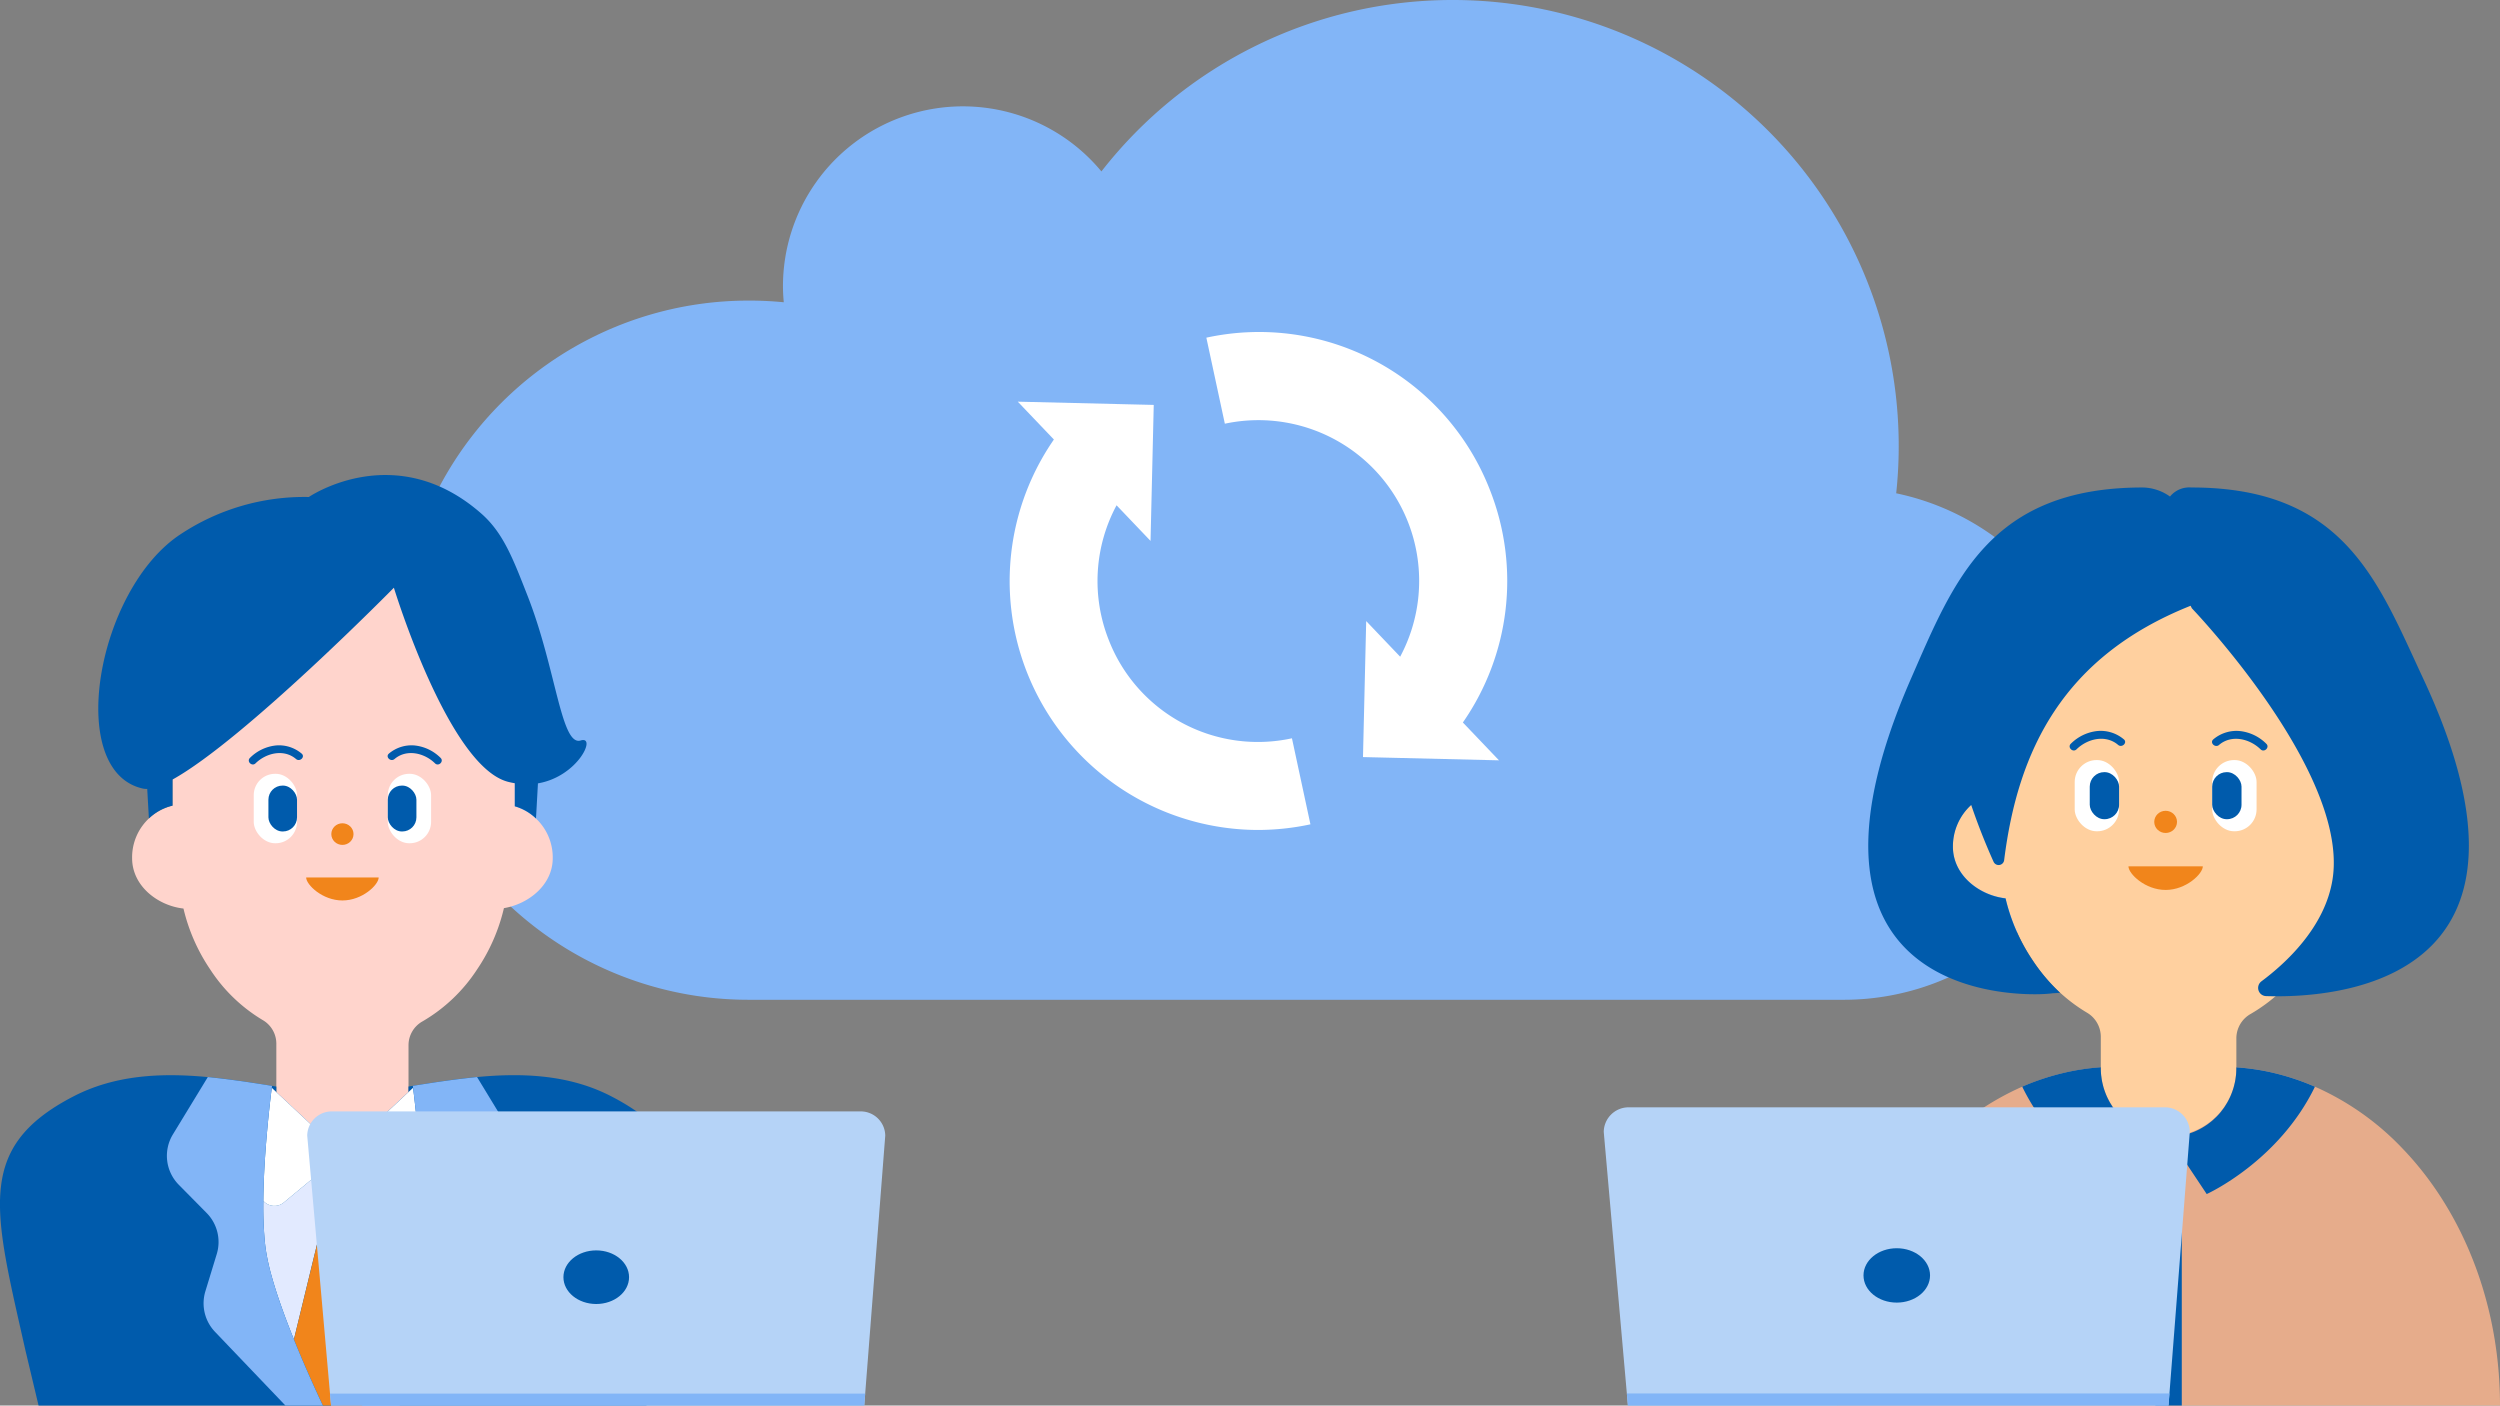 <svg xmlns="http://www.w3.org/2000/svg" width="450" height="253" viewBox="0 0 450 253"><rect x="0" y="0" width="450" height="253" fill="#808080" stroke="none"/><defs><style>.cls-1{fill:#82b5f7;}.cls-2{fill:#fff;}.cls-3{fill:#ffd4cc;}.cls-4{fill:#f1851b;}.cls-5{fill:#005bac;}.cls-6{fill:#acd3fa;}.cls-7{fill:#dfe9ff;}.cls-8{fill:#e2eaff;}.cls-9{fill:#005bb1;}.cls-10{fill:#ef831b;}.cls-11{fill:#72b5fc;}.cls-12{fill:#744000;}.cls-13{fill:#b5d3f7;}.cls-14{fill:#ffd09f;}.cls-15{fill:#e6ac8b;}.cls-16{fill:none;}.cls-17{fill:#ffd1c9;}</style></defs><g id="レイヤー_1" data-name="レイヤー 1"><path class="cls-1" d="M331.891,179.959a46.07,46.07,0,0,0,9.425-91.166A80.277,80.277,0,0,0,261.494,0a80.126,80.126,0,0,0-63.24,30.857,32.389,32.389,0,0,0-57.32,20.68c0,.969.06,1.923.145,2.87-2.011-.193-4.05-.3-6.111-.3a62.927,62.927,0,1,0,0,125.853Z"/><path class="cls-2" d="M199.553,115.138a28.832,28.832,0,0,1,1.428-24.186l6.115,6.413.577-24.481L183.2,72.3l6.5,6.813a44.79,44.79,0,0,0,36.663,70.281,45.256,45.256,0,0,0,9.515-1.015l-3.328-15.486A28.8,28.8,0,0,1,199.553,115.138Z"/><path class="cls-2" d="M268.208,88.246a44.577,44.577,0,0,0-51.064-27.464l3.328,15.485a28.934,28.934,0,0,1,31.558,41.939l-6.115-6.412-.577,24.48,24.478.586-6.5-6.813A44.622,44.622,0,0,0,268.208,88.246Z"/><path class="cls-3" d="M99.492,154.48a9.608,9.608,0,0,0-6.83-9.35V126.17a34.273,34.273,0,0,0-.421-5.331A33.219,33.219,0,0,0,86.9,107.278a29.9,29.9,0,0,0-50.085,0,33.219,33.219,0,0,0-5.345,13.561,34.4,34.4,0,0,0-.421,5.331v18.842a9.581,9.581,0,0,0-7.267,9.468c0,5,4.626,8.541,9.241,9.058a33.127,33.127,0,0,0,4.822,10.975,29.083,29.083,0,0,0,9.42,9.086,4.915,4.915,0,0,1,2.476,4.231v18.312a5.148,5.148,0,0,0,5.28,5.006H68.253a5.148,5.148,0,0,0,5.28-5.006V188.105a4.91,4.91,0,0,1,2.527-4.261,29.281,29.281,0,0,0,9.806-9.331,33.115,33.115,0,0,0,4.84-11.049C95.1,162.736,99.492,159.312,99.492,154.48Z"/><ellipse class="cls-4" cx="61.635" cy="150.136" rx="1.998" ry="1.947"/><path class="cls-4" d="M68.163,157.943c0,1.3-2.923,4.141-6.528,4.141s-6.528-2.845-6.528-4.141Z"/><path class="cls-5" d="M54.294,135.645a6.3,6.3,0,0,0-4.719-1.452,7.747,7.747,0,0,0-4.585,2.228c-.646.634.36,1.615,1.006.98,1.9-1.861,5.092-2.648,7.291-.776.687.585,1.7-.392,1.007-.98Z"/><rect class="cls-2" x="45.673" y="139.285" width="7.793" height="12.501" rx="3.846"/><rect class="cls-5" x="48.315" y="141.404" width="5.15" height="8.262" rx="2.542"/><path class="cls-5" d="M71.012,136.625c2.2-1.872,5.4-1.085,7.291.776.646.635,1.653-.346,1.007-.98a7.747,7.747,0,0,0-4.585-2.228,6.3,6.3,0,0,0-4.719,1.452c-.691.588.319,1.566,1.006.98Z"/><rect class="cls-2" x="69.805" y="139.285" width="7.793" height="12.501" rx="3.846" transform="translate(147.402 291.07) rotate(180)"/><rect class="cls-5" x="69.805" y="141.404" width="5.15" height="8.262" rx="2.542" transform="translate(144.76 291.07) rotate(-180)"/><path class="cls-5" d="M110.088,197.368c-7.548-3.917-15.86-4.283-24.219-3.5-3.552.332-7.109.872-10.624,1.436-.312.05-.627.1-.938.15l-.774.124v.988l-9.7,9.068-.494.405a2.72,2.72,0,0,1-3.41,0l-.494-.4h0l-9.7-9.067h0v-.989l-.774-.124c-3.818-.618-7.695-1.224-11.562-1.586-8.36-.782-16.671-.416-24.219,3.5-17.768,9.222-14.239,20.589-8.59,45.741L6.941,253H116.329l2.349-9.891C124.327,217.957,127.855,206.59,110.088,197.368Z"/><path class="cls-6" d="M47.4,216.15h0a68.331,68.331,0,0,0,.246,7.066A68.331,68.331,0,0,1,47.4,216.15Z"/><path class="cls-6" d="M52.905,241.1h0c-.747-1.851-1.476-3.742-2.14-5.6C51.429,237.362,52.158,239.253,52.905,241.1Z"/><path class="cls-6" d="M47.643,223.216c.057.593.124,1.165.2,1.712a39.7,39.7,0,0,0,1.1,4.943,39.7,39.7,0,0,1-1.1-4.943C47.767,224.381,47.7,223.809,47.643,223.216Z"/><path class="cls-6" d="M50.765,235.5c-.691-1.937-1.314-3.841-1.817-5.63C49.451,231.66,50.074,233.564,50.765,235.5Z"/><polygon class="cls-7" points="58.12 253 65.15 253 65.15 253 65.15 253 58.12 253"/><path class="cls-7" d="M58.676,217.338a3.993,3.993,0,0,0,.823.631l0,0,0,0A3.993,3.993,0,0,1,58.676,217.338Z"/><path class="cls-8" d="M72.2,216.456,61.635,207.69l-10.566,8.769a2.647,2.647,0,0,1-3.672-.309,68.331,68.331,0,0,0,.246,7.066c.057.593.124,1.165.2,1.712a39.7,39.7,0,0,0,1.1,4.943c.5,1.789,1.126,3.693,1.817,5.63.664,1.861,1.393,3.752,2.14,5.6l5.771-23.766a3.739,3.739,0,0,1-1.115-2.647v-1.586A3.814,3.814,0,0,1,59.7,209.72a4.216,4.216,0,0,1,3.718-.036l.112.054a3.818,3.818,0,0,1,2.21,3.421v1.476a3.734,3.734,0,0,1-1.123,2.65,4.279,4.279,0,0,1-.417.364,4.279,4.279,0,0,0,.417-.364l5.842,23.587c1.232-3.064,2.407-6.229,3.324-9.176.384-1.238.723-2.437,1-3.572s.5-2.21.64-3.2c.079-.547.147-1.119.2-1.712.115-1.186.187-2.456.224-3.78.03-1.065.033-2.17.022-3.288A2.651,2.651,0,0,1,72.2,216.456Z"/><path class="cls-7" d="M60.932,218.472a4.186,4.186,0,0,1-.811-.216A4.186,4.186,0,0,0,60.932,218.472Z"/><path class="cls-7" d="M62.087,218.5a4.521,4.521,0,0,1-.533.028A4.521,4.521,0,0,0,62.087,218.5Z"/><path class="cls-7" d="M63.617,218.015a4.19,4.19,0,0,1-1.53.487A4.19,4.19,0,0,0,63.617,218.015Z"/><path class="cls-9" d="M58.12,253h0c-.792-1.686-1.758-3.79-2.781-6.121C56.362,249.21,57.328,251.314,58.12,253Z"/><path class="cls-9" d="M54.564,245.091c-.552-1.288-1.11-2.627-1.659-3.987h0C53.454,242.464,54.012,243.8,54.564,245.091Z"/><path class="cls-4" d="M67.931,246.879q.383-.874.775-1.788c.521-1.216,1.049-2.478,1.568-3.76.062-.152.121-.306.183-.459l-5.842-23.587a4.279,4.279,0,0,1-.417.364,4.006,4.006,0,0,1-.474.307l-.107.059a4.19,4.19,0,0,1-1.53.487,4.521,4.521,0,0,1-.533.028,4.334,4.334,0,0,1-.622-.058,4.186,4.186,0,0,1-.811-.216,4.138,4.138,0,0,1-.617-.284l0,0a3.993,3.993,0,0,1-.823-.631L52.905,241.1c.549,1.36,1.107,2.7,1.659,3.987q.392.912.775,1.788c1.023,2.331,1.989,4.435,2.781,6.121h7.03C65.942,251.314,66.908,249.21,67.931,246.879Z"/><path class="cls-10" d="M65.738,214.635v-1.476a3.818,3.818,0,0,0-2.21-3.421l-.112-.054a4.216,4.216,0,0,0-3.718.036,3.814,3.814,0,0,0-2.137,3.385v1.586a3.739,3.739,0,0,0,1.115,2.647,3.993,3.993,0,0,0,.823.631l0,0a4.138,4.138,0,0,0,.617.284,4.186,4.186,0,0,0,.811.216,4.334,4.334,0,0,0,.622.058,4.521,4.521,0,0,0,.533-.028,4.19,4.19,0,0,0,1.53-.487l.107-.059a4.006,4.006,0,0,0,.474-.307,4.279,4.279,0,0,0,.417-.364A3.734,3.734,0,0,0,65.738,214.635Z"/><path class="cls-9" d="M61.554,218.53a4.334,4.334,0,0,1-.622-.058A4.334,4.334,0,0,0,61.554,218.53Z"/><path class="cls-9" d="M60.121,218.256a4.138,4.138,0,0,1-.617-.284A4.138,4.138,0,0,0,60.121,218.256Z"/><polygon class="cls-2" points="84.751 193.988 84.749 193.988 84.751 193.988 84.751 193.988"/><polygon class="cls-2" points="38.518 193.988 38.518 193.988 38.522 193.988 38.518 193.988"/><path class="cls-2" d="M48.92,195.8h0c-.262,2.106-.638,5.37-.952,9.113C48.282,201.172,48.658,197.908,48.92,195.8Z"/><path class="cls-2" d="M47.666,208.994c-.148,2.366-.247,4.8-.269,7.156h0C47.419,213.793,47.518,211.36,47.666,208.994Z"/><path class="cls-2" d="M63.834,205.633l-.494.405a2.72,2.72,0,0,1-3.41,0l-.494-.4h0l-9.7-9.067-.817-.764c-.262,2.106-.638,5.37-.952,9.113-.111,1.314-.214,2.684-.3,4.079-.148,2.366-.247,4.8-.269,7.156a2.647,2.647,0,0,0,3.672.309l10.566-8.769L72.2,216.456a2.651,2.651,0,0,0,3.676-.308c0-.272,0-.54-.006-.813-.024-1.4-.075-2.821-.145-4.233-.3-6.141-.972-12.084-1.372-15.3l-.817.763-9.7,9.068h0"/><polygon class="cls-11" points="51.381 253 58.12 253 58.12 253 55.962 253 51.381 253"/><path class="cls-11" d="M74.307,195.453h0c.312-.051.626-.1.938-.15-.312.05-.627.1-.938.15Z"/><path class="cls-11" d="M75.851,219.436c-.037,1.324-.109,2.594-.224,3.78C75.742,222.03,75.814,220.76,75.851,219.436Z"/><path class="cls-11" d="M74.783,228.124c-.279,1.135-.618,2.334-1,3.572C74.165,230.458,74.5,229.259,74.783,228.124Z"/><path class="cls-11" d="M74.35,195.8l-.043-.349h0c.013.1.029.237.043.349Z"/><path class="cls-11" d="M74.783,228.124c.279-1.136.5-2.21.64-3.2.079-.547.147-1.119.2-1.712-.057.593-.125,1.165-.2,1.712C75.28,225.914,75.062,226.988,74.783,228.124Z"/><path class="cls-11" d="M65.15,253h0c.792-1.686,1.758-3.79,2.781-6.121C66.908,249.21,65.942,251.314,65.15,253Z"/><path class="cls-11" d="M70.274,241.331c-.519,1.282-1.047,2.544-1.568,3.76C69.227,243.875,69.755,242.613,70.274,241.331Z"/><path class="cls-1" d="M55.339,246.879q-.382-.874-.775-1.788c-.552-1.288-1.11-2.627-1.659-3.987-.747-1.851-1.476-3.742-2.14-5.6-.691-1.937-1.314-3.841-1.817-5.63a39.7,39.7,0,0,1-1.1-4.943c-.079-.547-.147-1.119-.2-1.712a68.331,68.331,0,0,1-.246-7.066c.022-2.357.121-4.79.269-7.156.088-1.4.191-2.765.3-4.079.314-3.743.69-7.007.952-9.113.014-.112.03-.244.043-.349l-.5-.08h0l-.059-.01q-1.134-.182-2.272-.359c-.347-.053-.7-.1-1.042-.156-.486-.073-.971-.147-1.458-.217-.505-.072-1.012-.138-1.518-.206-.343-.046-.686-.095-1.03-.138q-1.28-.162-2.56-.3h0c-.372-.039-.745-.086-1.118-.121L31.129,204.18a7.421,7.421,0,0,0,1.108,9.136l4.908,4.969a7.438,7.438,0,0,1,1.875,7.428l-2.056,6.73a7.431,7.431,0,0,0,1.784,7.334L51.381,253H58.12C57.328,251.314,56.362,249.21,55.339,246.879Z"/><path class="cls-1" d="M91.032,213.316a7.42,7.42,0,0,0,1.109-9.136l-6.272-10.313c-.372.035-.745.082-1.118.121h0c-1.538.162-3.076.359-4.61.574-.081.012-.162.022-.243.033-1.526.216-3.047.452-4.56.694l-.091.014c-.312.05-.626.1-.938.15l.043.349c.4,3.215,1.067,9.159,1.372,15.3.07,1.412.121,2.833.145,4.233,0,.273,0,.541.006.813.011,1.118.008,2.223-.022,3.288-.037,1.324-.109,2.594-.224,3.78-.057.593-.125,1.165-.2,1.712-.143.986-.361,2.06-.64,3.2s-.618,2.334-1,3.572c-.917,2.947-2.092,6.112-3.324,9.176-.062.153-.121.307-.183.459-.519,1.282-1.047,2.544-1.568,3.76q-.392.912-.775,1.788c-1.023,2.331-1.989,4.435-2.781,6.121h6.739l12.633-13.223a7.435,7.435,0,0,0,1.784-7.334l-2.057-6.73a7.441,7.441,0,0,1,1.876-7.428Z"/><path class="cls-12" d="M75.722,211.1c.07,1.412.121,2.833.145,4.233C75.843,213.935,75.792,212.514,75.722,211.1Z"/><path class="cls-5" d="M104.527,133.285c-3.537,1.1-4.4-12.852-9.548-25.995-2.614-6.67-4.367-11.355-8.354-14.854C71.109,78.82,55.589,89.461,55.589,89.461A40.323,40.323,0,0,0,32.52,96.15c-15.117,9.9-20.861,42.732-6.763,45.8A2.832,2.832,0,0,0,26.5,142l.3,5.327a9.019,9.019,0,0,1,4.253-2.309v-4.7C43.953,133.176,70.9,105.789,70.9,105.789s9.755,32.061,20.5,34.924c.43.114.85.2,1.264.269v4.153a9.061,9.061,0,0,1,3.816,2.194l.351-6.324C104.023,139.786,107.466,132.37,104.527,133.285Z"/><path class="cls-13" d="M155.567,253H59.591L55.3,204.411a4.418,4.418,0,0,1,4.473-4.359h95.1a4.418,4.418,0,0,1,4.473,4.359Z"/><ellipse class="cls-5" cx="107.324" cy="229.895" rx="5.907" ry="4.826"/><polygon class="cls-1" points="155.567 253 59.591 253 59.401 250.853 155.734 250.853 155.567 253"/><path class="cls-14" d="M429.161,152.392a9.851,9.851,0,0,0-7-9.587V123.364a35.257,35.257,0,0,0-.432-5.467,34.069,34.069,0,0,0-5.481-13.906,30.662,30.662,0,0,0-51.357,0,34.041,34.041,0,0,0-5.481,13.906,35.134,35.134,0,0,0-.432,5.467v19.32a9.824,9.824,0,0,0-7.452,9.708c0,5.126,4.743,8.758,9.475,9.289a33.975,33.975,0,0,0,4.946,11.254,29.826,29.826,0,0,0,9.659,9.317,5.037,5.037,0,0,1,2.539,4.339v18.777a5.279,5.279,0,0,0,5.414,5.133h13.572a5.279,5.279,0,0,0,5.414-5.133v-18.5a5.035,5.035,0,0,1,2.591-4.369,30.018,30.018,0,0,0,10.056-9.568,33.955,33.955,0,0,0,4.963-11.329C424.657,160.858,429.161,157.347,429.161,152.392Z"/><ellipse class="cls-4" cx="389.814" cy="147.939" rx="2.049" ry="1.997"/><path class="cls-4" d="M396.508,155.944c0,1.329-3,4.246-6.694,4.246s-6.694-2.917-6.694-4.246Z"/><path class="cls-5" d="M382.286,133.079a6.452,6.452,0,0,0-4.838-1.488,7.94,7.94,0,0,0-4.7,2.284c-.662.65.369,1.656,1.032,1,1.944-1.909,5.221-2.715,7.476-.795.7.6,1.741-.4,1.032-1.006Z"/><rect class="cls-2" x="373.446" y="136.811" width="7.991" height="12.819" rx="3.944"/><rect class="cls-5" x="376.155" y="138.984" width="5.281" height="8.472" rx="2.607"/><path class="cls-5" d="M399.43,134.085c2.255-1.92,5.532-1.114,7.476.795.662.651,1.694-.355,1.032-1a7.937,7.937,0,0,0-4.7-2.284,6.454,6.454,0,0,0-4.839,1.488c-.709.6.327,1.606,1.032,1.006Z"/><rect class="cls-2" x="398.191" y="136.811" width="7.991" height="12.819" rx="3.944" transform="matrix(-1, 0, 0, -1, 804.374, 286.441)"/><rect class="cls-5" x="398.191" y="138.984" width="5.281" height="8.472" rx="2.607" transform="translate(801.664 286.441) rotate(-180)"/><path class="cls-5" d="M436.141,122.062c-8.089-17.3-14.087-34.342-41.711-34.314a4.475,4.475,0,0,0-3.829,1.63,8.71,8.71,0,0,0-4.87-1.63c-27.624-.028-34.058,16.832-41.711,34.314-26.144,59.729,22.131,57.3,25.423,56.727,0,0,.5-.012,1.364-.091a33.549,33.549,0,0,1-4.863-5.732A33.954,33.954,0,0,1,361,161.712c-4.732-.531-9.475-4.163-9.475-9.289a10.123,10.123,0,0,1,3.291-7.531c1.439,4.239,2.952,7.841,4.034,10.243a1,1,0,0,0,1.894-.283c2.47-19.784,10.58-36.649,33.566-45.814.142.288.228.456.228.456s4.24,4.424,9.263,10.952c7.98,10.372,17.941,26.07,16.049,37.889-1.375,8.594-8.419,15.049-12.776,18.293a1.478,1.478,0,0,0,.854,2.673c.532.017,1.106.027,1.709.029C424.736,179.388,460.471,174.082,436.141,122.062Z"/><path class="cls-15" d="M432.484,206.765a49.022,49.022,0,0,0-15.887-11.2l-.006,0a44.1,44.1,0,0,0-8.01-2.591,40.649,40.649,0,0,0-5.968-.848l-.071,0v.157a12.2,12.2,0,1,1-24.4,0v-.159l-.071,0a41.316,41.316,0,0,0-6.913,1.079,44.561,44.561,0,0,0-7.065,2.362l-.006,0a49.033,49.033,0,0,0-15.887,11.2h0C337.485,217.93,330.684,234.482,330.684,253H450C450,234.482,443.2,217.93,432.484,206.765Z"/><path class="cls-16" d="M383.34,202.376c-.145-.1-.286-.213-.427-.323C383.054,202.163,383.194,202.272,383.34,202.376Z"/><path class="cls-16" d="M395.893,203.26c-.15.077-.3.15-.456.222C395.591,203.41,395.743,203.337,395.893,203.26Z"/><path class="cls-16" d="M401.488,197.283c-.088.2-.183.4-.281.591C401.305,197.68,401.4,197.484,401.488,197.283Z"/><path class="cls-16" d="M400.986,198.3c-.108.194-.224.381-.341.568C400.762,198.682,400.878,198.5,400.986,198.3Z"/><path class="cls-16" d="M382.471,201.7c-.148-.127-.288-.262-.43-.4C382.183,201.439,382.323,201.574,382.471,201.7Z"/><path class="cls-16" d="M381.666,200.95c-.248-.254-.487-.517-.712-.792Q381.291,200.569,381.666,200.95Z"/><path class="cls-16" d="M398.646,201.3c-.143.135-.284.272-.434.4C398.362,201.574,398.5,201.437,398.646,201.3Z"/><path class="cls-16" d="M385.246,203.481c-.153-.071-.305-.143-.454-.221C384.941,203.338,385.093,203.41,385.246,203.481Z"/><path class="cls-16" d="M394.878,203.73c-.153.062-.31.116-.466.172C394.568,203.846,394.725,203.792,394.878,203.73Z"/><polygon class="cls-16" points="392.718 204.383 392.718 204.383 392.718 204.383 392.718 204.383"/><path class="cls-16" d="M393.819,204.105c-.154.046-.313.082-.47.122C393.506,204.187,393.665,204.151,393.819,204.105Z"/><path class="cls-16" d="M387.331,204.226c-.155-.04-.312-.075-.465-.121C387.019,204.151,387.176,204.186,387.331,204.226Z"/><path class="cls-16" d="M386.271,203.9c-.155-.056-.312-.11-.465-.172C385.959,203.792,386.115,203.846,386.271,203.9Z"/><path class="cls-16" d="M400.4,199.26c-.138.2-.287.4-.436.59C400.112,199.656,400.261,199.462,400.4,199.26Z"/><path class="cls-16" d="M401.9,196.209c-.071.212-.146.421-.227.627C401.754,196.63,401.829,196.421,401.9,196.209Z"/><path class="cls-16" d="M384.267,202.971c-.149-.087-.3-.177-.44-.27C383.972,202.794,384.118,202.884,384.267,202.971Z"/><path class="cls-16" d="M402.542,192.278c0,.4-.022.8-.059,1.192C402.52,193.077,402.542,192.68,402.542,192.278Z"/><path class="cls-16" d="M378.369,194.629c-.048-.253-.083-.511-.116-.77C378.286,194.118,378.321,194.376,378.369,194.629Z"/><path class="cls-16" d="M378.641,195.754c-.065-.223-.12-.45-.172-.678C378.521,195.3,378.576,195.531,378.641,195.754Z"/><path class="cls-16" d="M378.2,193.469c-.037-.392-.059-.789-.059-1.191C378.142,192.68,378.164,193.077,378.2,193.469Z"/><path class="cls-16" d="M399.731,200.157q-.339.412-.713.794Q399.392,200.569,399.731,200.157Z"/><path class="cls-16" d="M402.432,193.855c-.033.261-.068.52-.117.775C402.364,194.375,402.4,194.116,402.432,193.855Z"/><path class="cls-16" d="M380.037,198.865c-.116-.186-.232-.371-.338-.563C379.805,198.494,379.921,198.679,380.037,198.865Z"/><path class="cls-16" d="M379.477,197.873c-.1-.194-.192-.389-.28-.589C379.285,197.484,379.379,197.679,379.477,197.873Z"/><path class="cls-16" d="M396.859,202.7c-.146.093-.293.185-.443.272C396.566,202.885,396.713,202.793,396.859,202.7Z"/><path class="cls-16" d="M402.216,195.074c-.052.229-.108.456-.173.68C402.108,195.53,402.164,195.3,402.216,195.074Z"/><path class="cls-16" d="M397.773,202.051c-.142.111-.283.221-.43.326C397.49,202.272,397.631,202.162,397.773,202.051Z"/><path class="cls-16" d="M379.012,196.836c-.082-.206-.157-.415-.227-.627C378.855,196.421,378.93,196.629,379.012,196.836Z"/><path class="cls-16" d="M380.715,199.841c-.147-.191-.293-.381-.428-.58C380.422,199.46,380.568,199.65,380.715,199.841Z"/><path class="cls-5" d="M416.6,195.567l-.006,0a44.182,44.182,0,0,0-8.01-2.592,40.919,40.919,0,0,0-5.968-.848l-.071,0v.157c0,.4-.022.8-.059,1.192-.012.13-.035.257-.051.385-.033.261-.068.52-.117.775-.029.15-.065.3-.1.444-.052.229-.108.456-.173.68-.044.153-.093.3-.143.455-.071.212-.146.421-.227.627-.06.151-.12.3-.185.447-.088.2-.183.4-.281.591-.073.144-.144.287-.221.427-.108.194-.224.381-.341.568-.082.131-.16.264-.246.391-.138.2-.287.4-.436.59-.079.1-.151.208-.232.307q-.339.412-.713.794c-.119.122-.247.234-.372.351-.143.135-.284.272-.434.4s-.291.235-.439.35-.283.221-.43.326-.32.218-.484.323c-.146.093-.293.185-.443.272q-.258.15-.523.288c-.15.077-.3.15-.456.222-.184.086-.369.171-.559.248-.153.062-.31.116-.466.172-.2.071-.392.143-.593.2-.154.046-.313.082-.47.122-.209.054-.417.113-.631.156h0a12.164,12.164,0,0,1-2.376.238,12.019,12.019,0,0,1-3.011-.4c-.155-.04-.312-.075-.465-.121-.2-.06-.4-.133-.595-.2-.156-.056-.312-.11-.465-.172-.19-.077-.375-.162-.56-.249-.153-.071-.305-.143-.454-.221q-.267-.138-.525-.289c-.149-.087-.3-.177-.44-.27-.165-.106-.328-.212-.487-.325s-.286-.213-.427-.323-.3-.23-.442-.352-.288-.262-.43-.4c-.125-.118-.255-.231-.375-.355q-.374-.381-.712-.792c-.084-.1-.159-.212-.239-.317-.147-.191-.293-.381-.428-.58-.088-.129-.167-.264-.25-.4-.116-.186-.232-.371-.338-.563-.078-.141-.149-.285-.222-.429-.1-.194-.192-.389-.28-.589-.065-.148-.126-.3-.185-.448-.082-.207-.157-.415-.227-.627-.05-.151-.1-.3-.144-.455-.065-.223-.12-.45-.172-.678-.034-.149-.071-.3-.1-.447-.048-.253-.083-.511-.116-.77-.017-.13-.039-.258-.052-.39-.037-.392-.059-.789-.059-1.191v-.159l-.071,0a41.316,41.316,0,0,0-6.913,1.079,44.561,44.561,0,0,0-7.065,2.362l-.006,0-.09.042c6.555,13.507,19.481,19.321,19.481,19.321l4.488-6.741V253h4.752V208.189l4.488,6.741s12.926-5.814,19.481-19.321C416.657,195.6,416.627,195.58,416.6,195.567Z"/><path class="cls-17" d="M398.212,201.7c-.142.122-.291.235-.439.35C397.921,201.936,398.07,201.823,398.212,201.7Z"/><path class="cls-17" d="M399.018,200.951c-.119.122-.247.234-.372.351C398.771,201.185,398.9,201.073,399.018,200.951Z"/><path class="cls-17" d="M402.315,194.63c-.029.15-.065.3-.1.444C402.25,194.926,402.286,194.78,402.315,194.63Z"/><path class="cls-17" d="M401.673,196.836c-.06.151-.12.3-.185.447C401.553,197.136,401.613,196.987,401.673,196.836Z"/><path class="cls-17" d="M402.043,195.754c-.044.153-.093.3-.143.455C401.95,196.058,402,195.907,402.043,195.754Z"/><path class="cls-17" d="M402.483,193.47c-.012.13-.035.257-.051.385C402.448,193.727,402.471,193.6,402.483,193.47Z"/><path class="cls-17" d="M401.207,197.874c-.073.143-.144.287-.221.427C401.063,198.161,401.134,198.018,401.207,197.874Z"/><path class="cls-17" d="M400.645,198.869c-.082.131-.16.264-.246.391C400.485,199.133,400.563,199,400.645,198.869Z"/><path class="cls-17" d="M399.963,199.85c-.079.1-.151.208-.232.307C399.812,200.058,399.884,199.951,399.963,199.85Z"/><path class="cls-17" d="M379.7,198.3c-.078-.14-.149-.285-.222-.429C379.55,198.017,379.621,198.161,379.7,198.3Z"/><path class="cls-17" d="M380.954,200.158c-.084-.1-.159-.212-.239-.317C380.8,199.946,380.87,200.056,380.954,200.158Z"/><path class="cls-17" d="M380.287,199.261c-.088-.129-.167-.264-.25-.4C380.12,199,380.2,199.132,380.287,199.261Z"/><path class="cls-17" d="M382.041,201.305c-.125-.118-.255-.232-.375-.355C381.786,201.074,381.916,201.187,382.041,201.305Z"/><path class="cls-17" d="M378.253,193.859c-.017-.13-.039-.259-.052-.39C378.214,193.6,378.236,193.729,378.253,193.859Z"/><path class="cls-17" d="M382.913,202.053c-.149-.116-.3-.23-.442-.352C382.614,201.823,382.764,201.937,382.913,202.053Z"/><path class="cls-17" d="M378.469,195.076c-.034-.149-.071-.3-.1-.447C378.4,194.78,378.435,194.927,378.469,195.076Z"/><path class="cls-17" d="M379.2,197.284c-.065-.148-.126-.3-.185-.448C379.071,196.987,379.132,197.136,379.2,197.284Z"/><path class="cls-17" d="M378.785,196.209c-.05-.151-.1-.3-.144-.455C378.685,195.907,378.735,196.058,378.785,196.209Z"/><path class="cls-17" d="M397.343,202.377c-.158.112-.32.218-.484.323C397.023,202.6,397.185,202.489,397.343,202.377Z"/><path class="cls-17" d="M394.412,203.9c-.2.07-.392.143-.593.2C394.02,204.045,394.216,203.973,394.412,203.9Z"/><path class="cls-17" d="M395.437,203.482c-.184.086-.37.171-.559.248C395.068,203.653,395.253,203.568,395.437,203.482Z"/><path class="cls-17" d="M383.827,202.7c-.165-.1-.328-.212-.487-.325C383.5,202.489,383.662,202.6,383.827,202.7Z"/><path class="cls-17" d="M393.349,204.227c-.209.054-.417.113-.631.156C392.932,204.34,393.14,204.281,393.349,204.227Z"/><path class="cls-17" d="M396.416,202.972q-.258.15-.523.288Q396.159,203.122,396.416,202.972Z"/><path class="cls-17" d="M384.792,203.26q-.267-.138-.525-.289Q384.525,203.123,384.792,203.26Z"/><path class="cls-17" d="M385.806,203.73c-.19-.077-.375-.162-.56-.249C385.431,203.568,385.616,203.653,385.806,203.73Z"/><path class="cls-17" d="M386.866,204.105c-.2-.06-.4-.133-.595-.2C386.468,203.972,386.664,204.045,386.866,204.105Z"/><path class="cls-13" d="M390.332,253H293.024l-4.35-49.264a4.478,4.478,0,0,1,4.535-4.418h96.42a4.477,4.477,0,0,1,4.535,4.418Z"/><ellipse class="cls-5" cx="341.419" cy="229.575" rx="5.989" ry="4.893"/><polygon class="cls-1" points="390.332 253 293.024 253 292.831 250.823 390.501 250.823 390.332 253"/></g></svg>